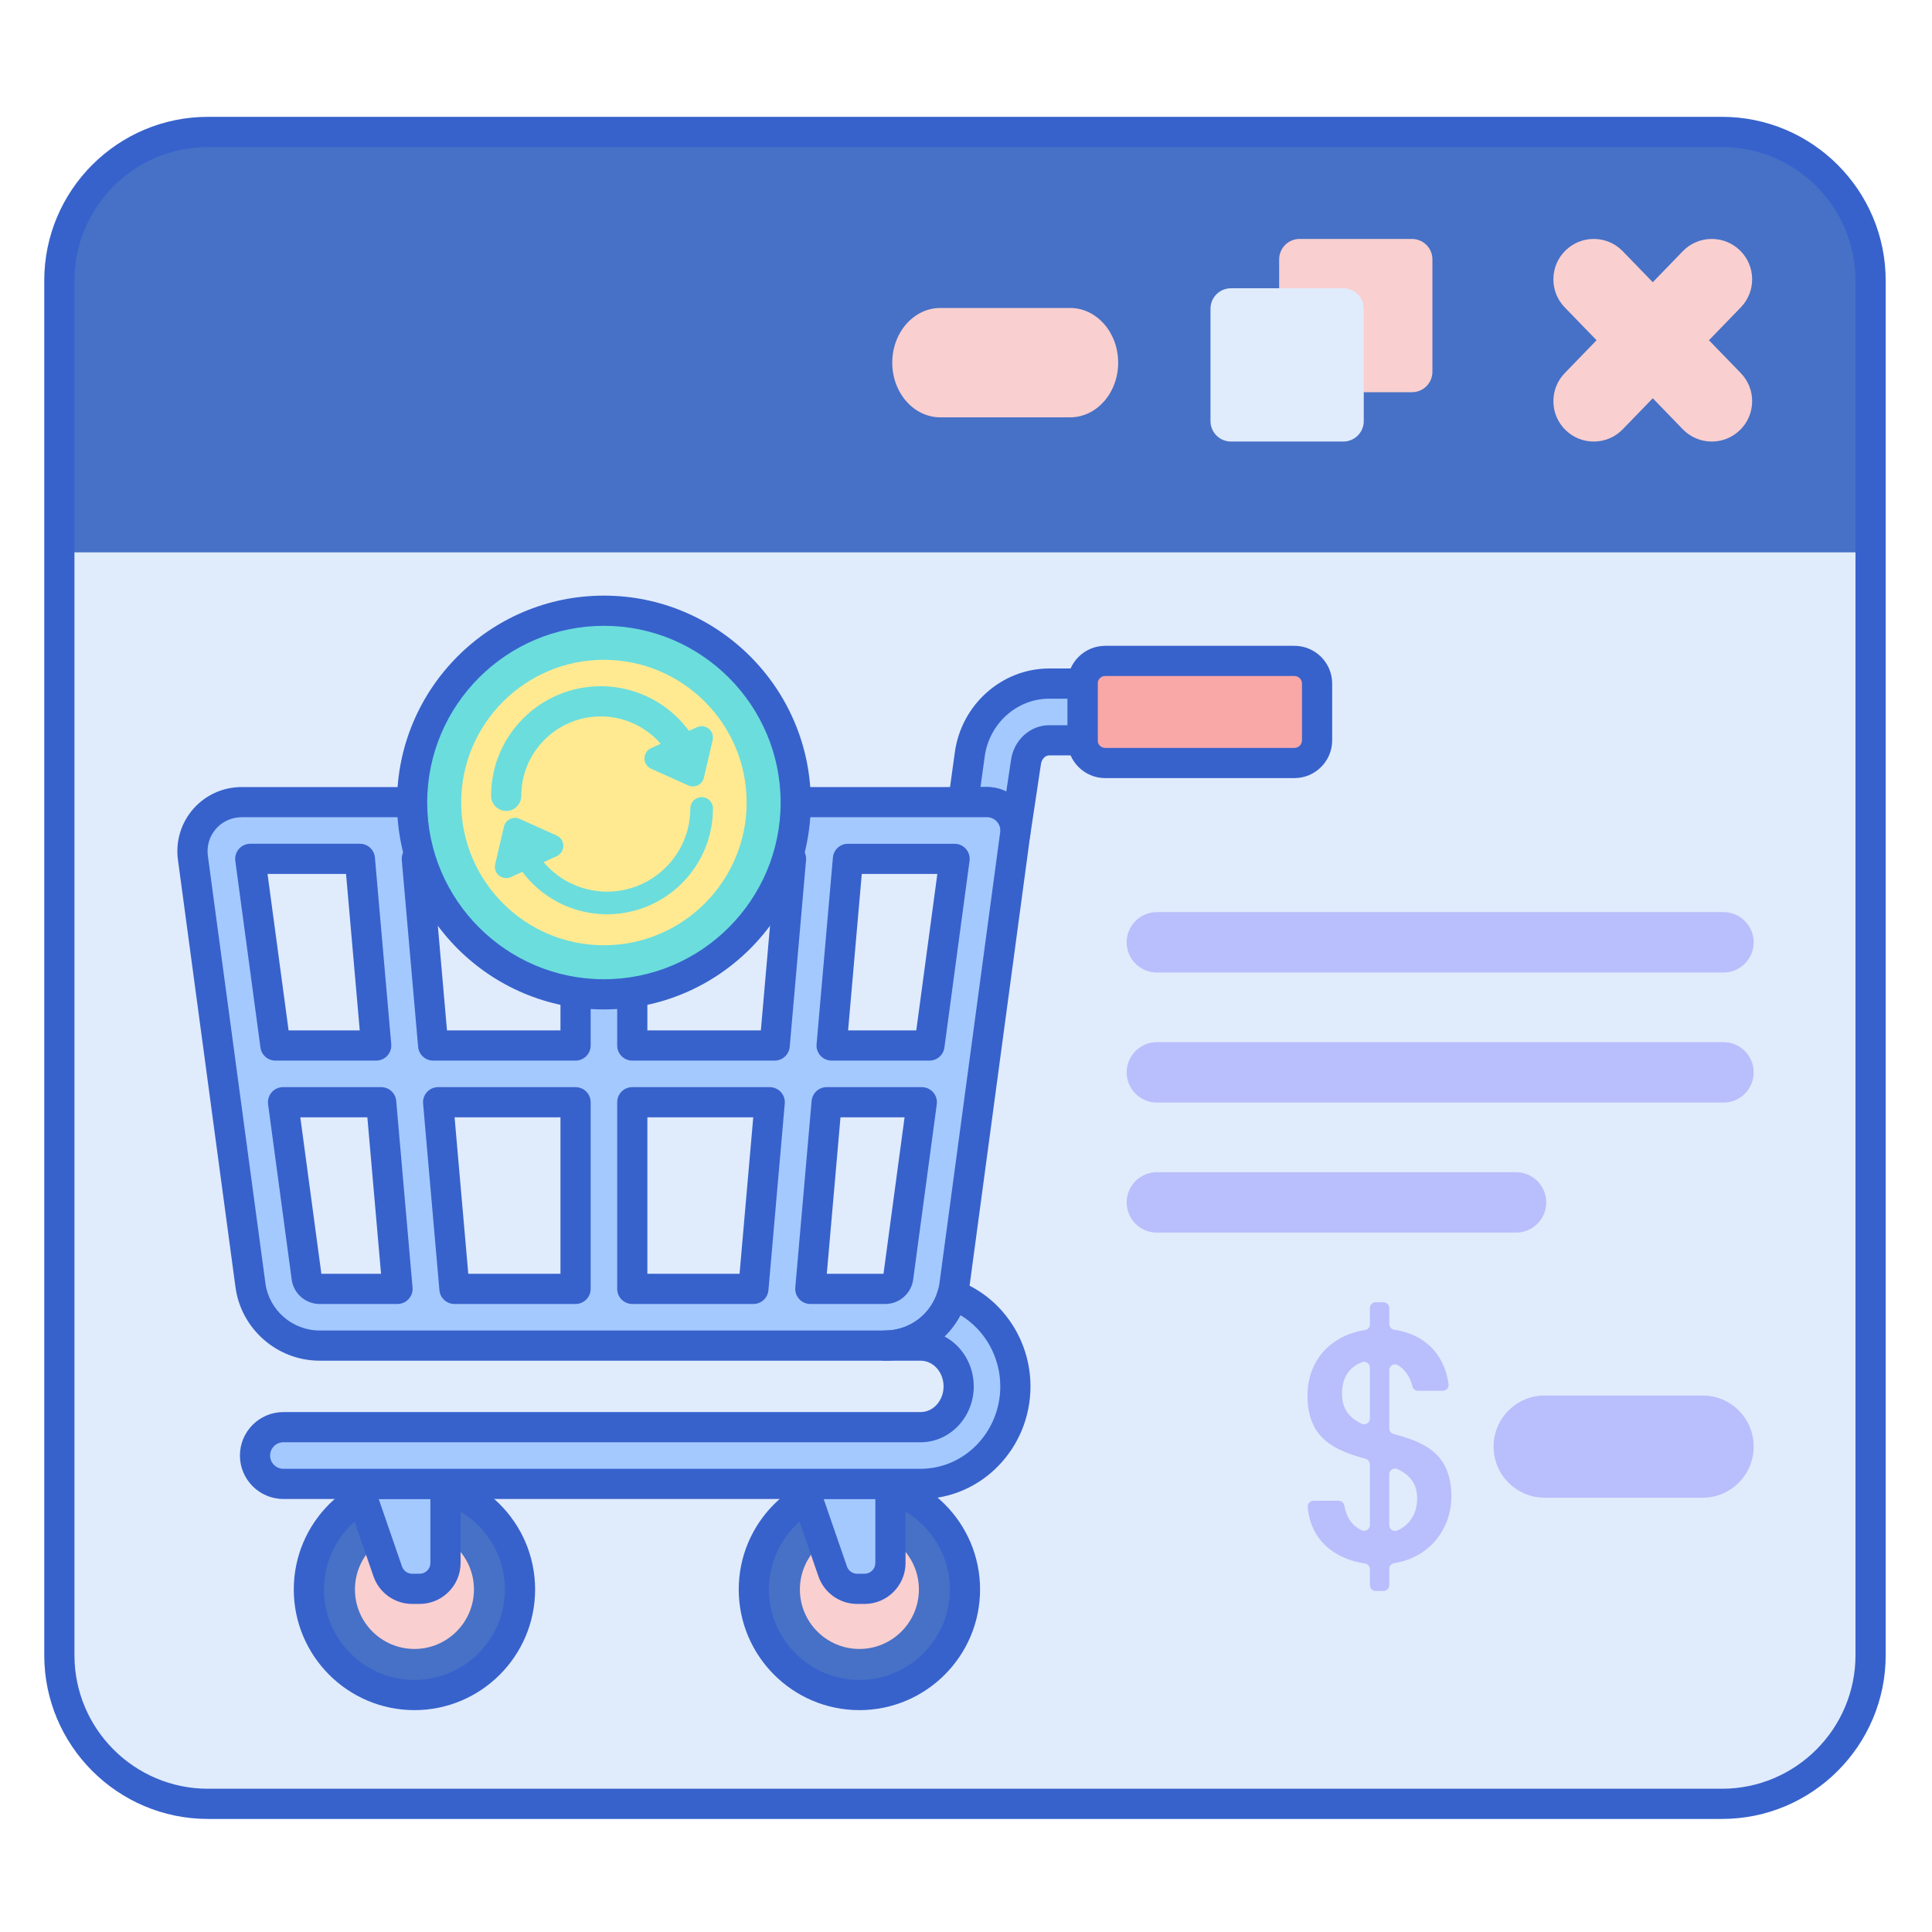 <svg id="Layer_1" enable-background="new 0 0 256 256" height="512" viewBox="0 0 256 256" width="512" xmlns="http://www.w3.org/2000/svg"><path d="m228.172 239.019h-200.616c-10.876 0-19.692-8.817-19.692-19.692v-182.154c0-10.876 8.817-19.692 19.692-19.692h200.615c10.876 0 19.692 8.817 19.692 19.692v182.154c.001 10.876-8.816 19.692-19.691 19.692z" fill="#e0ebfc"/><path d="m228.172 17.481h-200.616c-10.876 0-19.692 8.816-19.692 19.692v36.013h240v-36.013c0-10.876-8.817-19.692-19.692-19.692z" fill="#4671c6"/><circle cx="113.875" cy="210.612" fill="#4671c6" r="13.989"/><path d="m113.875 218.496c-4.348 0-7.885-3.537-7.885-7.885s3.537-7.885 7.885-7.885c4.347 0 7.884 3.537 7.884 7.885.001 4.348-3.537 7.885-7.884 7.885z" fill="#f9cfcf"/><path d="m113.875 226.601c-8.816 0-15.989-7.173-15.989-15.989s7.172-15.988 15.989-15.988 15.989 7.172 15.989 15.988-7.173 15.989-15.989 15.989zm0-27.978c-6.611 0-11.989 5.378-11.989 11.988 0 6.611 5.378 11.989 11.989 11.989s11.989-5.378 11.989-11.989c0-6.61-5.378-11.988-11.989-11.988z" fill="#3762cc"/><circle cx="54.916" cy="210.612" fill="#4671c6" r="13.989"/><path d="m54.916 218.496c-4.348 0-7.885-3.537-7.885-7.885s3.537-7.885 7.885-7.885c4.347 0 7.884 3.537 7.884 7.885.001 4.348-3.536 7.885-7.884 7.885z" fill="#f9cfcf"/><path d="m54.916 226.601c-8.816 0-15.989-7.173-15.989-15.989s7.172-15.988 15.989-15.988 15.989 7.172 15.989 15.988-7.173 15.989-15.989 15.989zm0-27.978c-6.611 0-11.989 5.378-11.989 11.988 0 6.611 5.378 11.989 11.989 11.989s11.989-5.378 11.989-11.989c0-6.61-5.378-11.988-11.989-11.988z" fill="#3762cc"/><path d="m59.03 196.623v10.478c0 1.893-1.535 3.428-3.428 3.428h-.985c-1.462 0-2.763-.927-3.24-2.31l-4.002-11.597h11.655z" fill="#a4c9ff"/><path d="m117.988 196.623v10.478c0 1.893-1.535 3.428-3.428 3.428h-.985c-1.462 0-2.763-.927-3.24-2.31l-4.002-11.597h11.655z" fill="#a4c9ff"/><path d="m55.602 212.529h-.984c-2.314 0-4.376-1.47-5.131-3.658l-4.002-11.596c-.211-.611-.113-1.286.262-1.813.375-.526.982-.839 1.628-.839h11.655c1.104 0 2 .896 2 2v10.478c0 2.993-2.435 5.428-5.428 5.428zm-5.421-13.906 3.086 8.943c.199.576.741.963 1.35.963h.984c.788 0 1.428-.641 1.428-1.429v-8.478h-6.848z" fill="#3762cc"/><path d="m114.561 212.529h-.984c-2.314 0-4.376-1.47-5.131-3.658l-4.001-11.596c-.211-.611-.113-1.287.262-1.813s.982-.839 1.628-.839h11.654c1.104 0 2 .896 2 2v10.478c-.001 2.993-2.436 5.428-5.428 5.428zm-5.421-13.906 3.086 8.943c.199.576.741.963 1.35.963h.984c.787 0 1.428-.641 1.428-1.429v-8.478h-6.848z" fill="#3762cc"/><path d="m171.514 101.102h-25.067c-1.66 0-3.006-1.346-3.006-3.006v-7.515c0-1.66 1.346-3.006 3.006-3.006h25.067c1.66 0 3.006 1.346 3.006 3.006v7.515c0 1.66-1.346 3.006-3.006 3.006z" fill="#f9a7a7"/><path d="m171.514 103.102h-25.067c-2.76 0-5.006-2.246-5.006-5.006v-7.515c0-2.76 2.246-5.006 5.006-5.006h25.067c2.76 0 5.006 2.246 5.006 5.006v7.515c0 2.759-2.246 5.006-5.006 5.006zm-25.067-13.527c-.555 0-1.006.451-1.006 1.006v7.515c0 .555.451 1.006 1.006 1.006h25.067c.555 0 1.006-.451 1.006-1.006v-7.515c0-.555-.451-1.006-1.006-1.006z" fill="#3762cc"/><path d="m135.947 100.976c.227-1.642 1.544-2.88 3.063-2.88h4.431v-7.515h-4.431c-5.252 0-9.769 4.026-10.508 9.365l-.876 6.342h3.159c1.084 0 2.115.468 2.828 1.284.714.816 1.04 1.9.895 2.975z" fill="#a4c9ff"/><path d="m134.512 112.547c-.094 0-.189-.007-.284-.02-1.088-.155-1.847-1.158-1.7-2.247.067-.503-.085-1.01-.418-1.392-.334-.382-.816-.601-1.323-.601h-3.159c-.578 0-1.128-.25-1.508-.687-.38-.436-.553-1.015-.473-1.587l.876-6.342c.874-6.323 6.243-11.092 12.489-11.092h4.431c1.104 0 2 .896 2 2v7.515c0 1.104-.896 2-2 2h-4.431c-.518 0-.993.507-1.082 1.153-.001.008-.002.016-.003.023l-1.438 9.571c-.151.994-1.003 1.706-1.977 1.706zm-4.59-8.259h.864c.896 0 1.767.208 2.552.597l.63-4.195c.368-2.62 2.533-4.594 5.042-4.594h2.431v-3.515h-2.431c-4.259 0-7.924 3.284-8.527 7.64zm6.025-3.312h.01z" fill="#3762cc"/><g fill="#b9befc"><path d="m228.369 128.862h-75.077c-2.209 0-4-1.791-4-4s1.791-4 4-4h75.077c2.209 0 4 1.791 4 4s-1.791 4-4 4z"/><path d="m228.369 146.094h-75.077c-2.209 0-4-1.791-4-4s1.791-4 4-4h75.077c2.209 0 4 1.791 4 4s-1.791 4-4 4z"/><path d="m200.882 163.324h-47.59c-2.209 0-4-1.791-4-4s1.791-4 4-4h47.59c2.209 0 4 1.791 4 4s-1.791 4-4 4z"/><path d="m225.6 198.452h-20.923c-3.739 0-6.769-3.031-6.769-6.769 0-3.739 3.031-6.769 6.769-6.769h20.923c3.739 0 6.769 3.031 6.769 6.769 0 3.738-3.031 6.769-6.769 6.769z"/><path d="m180.873 207.172c-4.202-.634-7.245-3.236-7.59-7.488-.036-.443.323-.82.768-.82h3.324c.38 0 .694.28.758.654.252 1.479.992 2.636 2.279 3.246.514.244 1.109-.122 1.109-.691v-8.029c0-.344-.229-.646-.56-.739-3.777-1.068-7.71-2.463-7.71-8.364 0-4.701 3.093-7.998 7.628-8.703.371-.058.642-.38.642-.755v-2.16c0-.424.344-.768.768-.768h1.025c.424 0 .768.344.768.768v2.113c0 .375.271.7.642.756 3.912.591 6.617 3.027 7.221 7.217.066.46-.298.873-.763.873h-3.293c-.368 0-.673-.263-.753-.622-.246-1.104-.877-2.106-1.852-2.745-.516-.338-1.202.018-1.202.636v7.721c0 .347.233.65.568.741 3.772 1.026 7.664 2.384 7.664 8.28 0 4.086-2.681 8.05-7.59 8.833-.37.059-.642.38-.642.755v2.162c0 .424-.344.768-.768.768h-1.025c-.424 0-.768-.344-.768-.768v-2.115c0-.377-.275-.7-.648-.756zm.648-19.206v-6.752c0-.519-.511-.905-1.001-.733-1.623.57-2.701 1.951-2.701 4.196 0 2.078 1.048 3.221 2.588 3.977.513.251 1.114-.117 1.114-.688zm2.56 7.385v6.743c0 .558.574.924 1.086.702 1.683-.732 2.617-2.333 2.617-4.24 0-2.044-1.05-3.151-2.594-3.895-.513-.247-1.109.121-1.109.69z"/></g><path d="m187.095 51.969h-14.892c-1.495 0-2.708-1.212-2.708-2.708v-14.892c0-1.495 1.212-2.708 2.708-2.708h14.892c1.495 0 2.708 1.212 2.708 2.708v14.892c-.001 1.496-1.213 2.708-2.708 2.708z" fill="#f9cfcf"/><path d="m141.795 55.3h-17.197c-3.517 0-6.369-3.244-6.369-7.246s2.852-7.246 6.369-7.246h17.197c3.517 0 6.369 3.244 6.369 7.246s-2.852 7.246-6.369 7.246z" fill="#f9cfcf"/><path d="m177.998 58.506h-14.892c-1.495 0-2.708-1.212-2.708-2.708v-14.892c0-1.495 1.212-2.708 2.708-2.708h14.892c1.495 0 2.708 1.212 2.708 2.708v14.892c-.001 1.496-1.213 2.708-2.708 2.708z" fill="#e0ebfc"/><path d="m226.447 45.084 4.215-4.352c.994-1.027 1.529-2.378 1.506-3.807s-.601-2.763-1.628-3.757c-1.004-.972-2.325-1.507-3.722-1.507-1.461 0-2.826.578-3.842 1.628l-3.976 4.106-3.976-4.106c-1.017-1.05-2.382-1.628-3.843-1.628-1.396 0-2.718.535-3.721 1.507-1.027.994-1.605 2.328-1.628 3.757s.512 2.78 1.506 3.807l4.215 4.352-4.215 4.352c-.994 1.027-1.529 2.378-1.506 3.807s.601 2.763 1.627 3.757c1.003.971 2.325 1.507 3.721 1.507 1.462 0 2.826-.578 3.843-1.628l3.977-4.106 3.976 4.106c1.017 1.05 2.382 1.628 3.843 1.628 1.398 0 2.719-.535 3.721-1.507 1.027-.994 1.605-2.328 1.628-3.757s-.512-2.78-1.506-3.807z" fill="#f9cfcf"/><path d="m133.614 107.572c-.713-.816-1.744-1.284-2.828-1.284h-98.785c-1.875 0-3.658.81-4.893 2.221s-1.799 3.287-1.549 5.146l7.626 56.633c.614 4.566 4.552 8.009 9.159 8.009h11.417 2.223 1.533 45.011 1.533 2.201 11.046c4.607 0 8.544-3.443 9.159-8.009l8.044-59.742c.143-1.073-.183-2.158-.897-2.974zm-100.453 6.231h14.525l2.164 24.733h-13.358zm9.183 56.98c-.861 0-1.597-.643-1.712-1.497l-3.129-23.236h13.005l2.164 24.732h-10.328zm33.921 0h-16.049l-2.164-24.732h18.212v24.732zm0-32.247h-18.87l-2.164-24.733h21.034zm23.563 32.247h-16.048v-24.733h18.212zm2.821-32.247h-18.869v-24.733h21.033zm16.369 30.751c-.115.853-.851 1.496-1.711 1.496h-9.934l2.164-24.732h12.611zm4.14-30.751h-12.965l2.164-24.733h14.131z" fill="#a4c9ff"/><path d="m121.987 178.298c2.78 0 5.041 2.424 5.041 5.405s-2.261 5.405-5.041 5.405h-84.439c-2.075 0-3.757 1.682-3.757 3.757s1.682 3.757 3.757 3.757h84.439c6.923 0 12.556-5.796 12.556-12.92 0-5.603-3.491-10.371-8.347-12.157-1.103 3.924-4.717 6.752-8.889 6.752z" fill="#a4c9ff"/><path d="m117.307 180.297h-74.963c-5.604 0-10.395-4.188-11.142-9.741l-7.625-56.634c-.327-2.432.412-4.885 2.026-6.729 1.614-1.846 3.946-2.904 6.398-2.904h98.785c1.662 0 3.241.717 4.334 1.968 1.093 1.25 1.593 2.911 1.372 4.558l-8.044 59.742c-.748 5.552-5.537 9.74-11.141 9.74zm-85.306-72.009c-1.298 0-2.533.561-3.387 1.537-.854.978-1.246 2.276-1.072 3.563l7.625 56.634c.481 3.577 3.567 6.274 7.178 6.274h74.962c3.61 0 6.695-2.697 7.177-6.274l8.044-59.742c.067-.503-.085-1.01-.418-1.392-.333-.382-.815-.601-1.323-.601h-98.786zm85.306 64.495h-9.935c-.561 0-1.096-.235-1.475-.648-.379-.414-.567-.967-.518-1.525l2.164-24.732c.09-1.033.955-1.826 1.992-1.826h12.611c.577 0 1.126.249 1.506.684.379.435.553 1.012.476 1.583l-3.128 23.235v.001c-.249 1.841-1.836 3.228-3.693 3.228zm1.711-3.496h.01zm-1.981-.27v.003zm-7.482-.234h7.513l2.792-20.732h-8.491zm-9.727 4h-16.048c-1.104 0-2-.896-2-2v-24.732c0-1.104.896-2 2-2h18.212c.561 0 1.096.235 1.475.648.379.414.567.967.518 1.526l-2.164 24.732c-.092 1.033-.956 1.826-1.993 1.826zm-14.048-4h12.215l1.814-20.732h-14.029zm-9.515 4h-16.049c-1.037 0-1.902-.793-1.992-1.826l-2.164-24.732c-.049-.559.139-1.111.518-1.525.379-.413.914-.648 1.475-.648h18.212c1.104 0 2 .896 2 2v24.732c0 1.104-.896 1.999-2 1.999zm-14.216-4h12.216v-20.732h-14.03zm-9.377 4h-10.328c-1.857 0-3.445-1.389-3.694-3.229l-3.129-23.236c-.077-.571.097-1.148.476-1.583.38-.435.929-.684 1.506-.684h13.005c1.037 0 1.902.793 1.992 1.826l2.164 24.732c.049.559-.139 1.111-.518 1.525-.378.414-.914.649-1.474.649zm-10.058-3.763h.01zm-.031-.237h7.907l-1.813-20.732h-8.885zm80.575-28.248h-12.965c-.561 0-1.096-.235-1.475-.648-.379-.414-.566-.967-.518-1.525l2.164-24.732c.09-1.033.955-1.826 1.992-1.826h14.131c.577 0 1.126.249 1.506.684.379.435.553 1.012.476 1.583l-3.33 24.732c-.132.992-.979 1.732-1.981 1.732zm-10.782-4h9.034l2.792-20.732h-10.012zm-9.727 4h-18.869c-1.104 0-2-.896-2-2v-24.732c0-1.104.896-2 2-2h21.033c.561 0 1.096.235 1.475.648.379.414.566.967.518 1.525l-2.164 24.732c-.091 1.034-.956 1.827-1.993 1.827zm-16.869-4h15.037l1.813-20.732h-16.85zm-9.515 4h-18.87c-1.037 0-1.902-.793-1.992-1.825l-2.164-24.732c-.049-.559.139-1.112.518-1.526.379-.413.914-.648 1.475-.648h21.034c1.104 0 2 .896 2 2v24.732c-.001 1.104-.897 1.999-2.001 1.999zm-17.037-4h15.037v-20.732h-16.851zm-9.377 4h-13.359c-1.001 0-1.849-.74-1.982-1.733l-3.331-24.732c-.077-.571.097-1.148.476-1.583.38-.435.929-.684 1.506-.684h14.525c1.037 0 1.902.793 1.992 1.825l2.164 24.732c.049.56-.139 1.112-.518 1.526-.378.414-.913.649-1.473.649zm-11.611-4h9.428l-1.814-20.732h-10.405z" fill="#3762cc"/><path d="m121.987 198.623h-84.439c-3.175 0-5.757-2.583-5.757-5.758s2.583-5.758 5.757-5.758h84.439c1.677 0 3.041-1.527 3.041-3.404 0-1.878-1.364-3.405-3.041-3.405l-4.681-.001c-1.104 0-2-.896-2-2s.896-2 2-2c3.225 0 6.088-2.177 6.964-5.293.151-.537.519-.986 1.016-1.24s1.077-.287 1.601-.096c5.775 2.125 9.656 7.766 9.656 14.035 0 8.227-6.53 14.92-14.556 14.92zm-84.439-7.516c-.969 0-1.757.788-1.757 1.758s.789 1.758 1.757 1.758h84.439c5.82 0 10.556-4.898 10.556-10.92 0-3.929-2.063-7.516-5.286-9.443-.555 1.057-1.27 2.008-2.109 2.827 2.3 1.22 3.88 3.728 3.88 6.616 0 4.083-3.159 7.404-7.041 7.404z" fill="#3762cc"/><circle cx="80.022" cy="106.339" fill="#6bdddd" r="25.415"/><path d="m80.022 125.252c-10.428 0-18.912-8.484-18.912-18.913s8.484-18.913 18.912-18.913 18.913 8.484 18.913 18.913-8.485 18.913-18.913 18.913z" fill="#ffea92"/><path d="m80.022 133.754c-15.117 0-27.415-12.298-27.415-27.415s12.298-27.415 27.415-27.415 27.415 12.298 27.415 27.415-12.298 27.415-27.415 27.415zm0-50.83c-12.911 0-23.415 10.504-23.415 23.415s10.504 23.415 23.415 23.415 23.415-10.504 23.415-23.415-10.504-23.415-23.415-23.415z" fill="#3762cc"/><path d="m67.072 107.451c-1.104 0-2-.896-2-2 0-8.007 6.514-14.521 14.521-14.521 6.257 0 11.794 3.99 13.778 9.929.35 1.048-.216 2.181-1.263 2.53-1.049.351-2.181-.214-2.531-1.263-1.438-4.305-5.45-7.196-9.984-7.196-5.802 0-10.521 4.72-10.521 10.521 0 1.105-.895 2-2 2z" fill="#6bdddd"/><path d="m91.809 104.204c-.209 0-.419-.044-.615-.132l-4.913-2.208c-.537-.241-.883-.774-.885-1.363s.341-1.125.877-1.369l6.075-2.774c.52-.236 1.13-.159 1.573.203s.641.945.511 1.502l-1.162 4.982c-.102.437-.394.805-.795 1.004-.21.103-.438.155-.666.155z" fill="#6bdddd"/><path d="m80.45 121.146c-6.041 0-11.387-3.853-13.303-9.587-.262-.786.162-1.636.948-1.898.787-.261 1.635.162 1.898.947 1.506 4.509 5.708 7.538 10.458 7.538 6.077 0 11.021-4.944 11.021-11.021 0-.828.671-1.5 1.5-1.5s1.5.672 1.5 1.5c0 7.731-6.29 14.021-14.022 14.021z" fill="#6bdddd"/><path d="m67.073 116.354c-.34 0-.677-.115-.95-.339-.443-.362-.641-.945-.511-1.502l1.162-4.982c.102-.437.394-.805.795-1.004.402-.198.871-.207 1.28-.023l4.913 2.208c.537.241.883.774.885 1.363s-.341 1.125-.877 1.369l-6.075 2.774c-.199.092-.411.136-.622.136z" fill="#6bdddd"/><path d="m228.171 241.02h-200.615c-11.961 0-21.692-9.731-21.692-21.692v-182.155c0-11.961 9.731-21.692 21.692-21.692h200.615c11.961 0 21.692 9.731 21.692 21.692v182.154c.001 11.961-9.73 21.693-21.692 21.693zm-200.615-221.54c-9.755 0-17.692 7.937-17.692 17.692v182.154c0 9.756 7.937 17.692 17.692 17.692h200.615c9.755 0 17.692-7.937 17.692-17.692v-182.153c0-9.756-7.937-17.692-17.692-17.692h-200.615z" fill="#3762cc"/></svg>